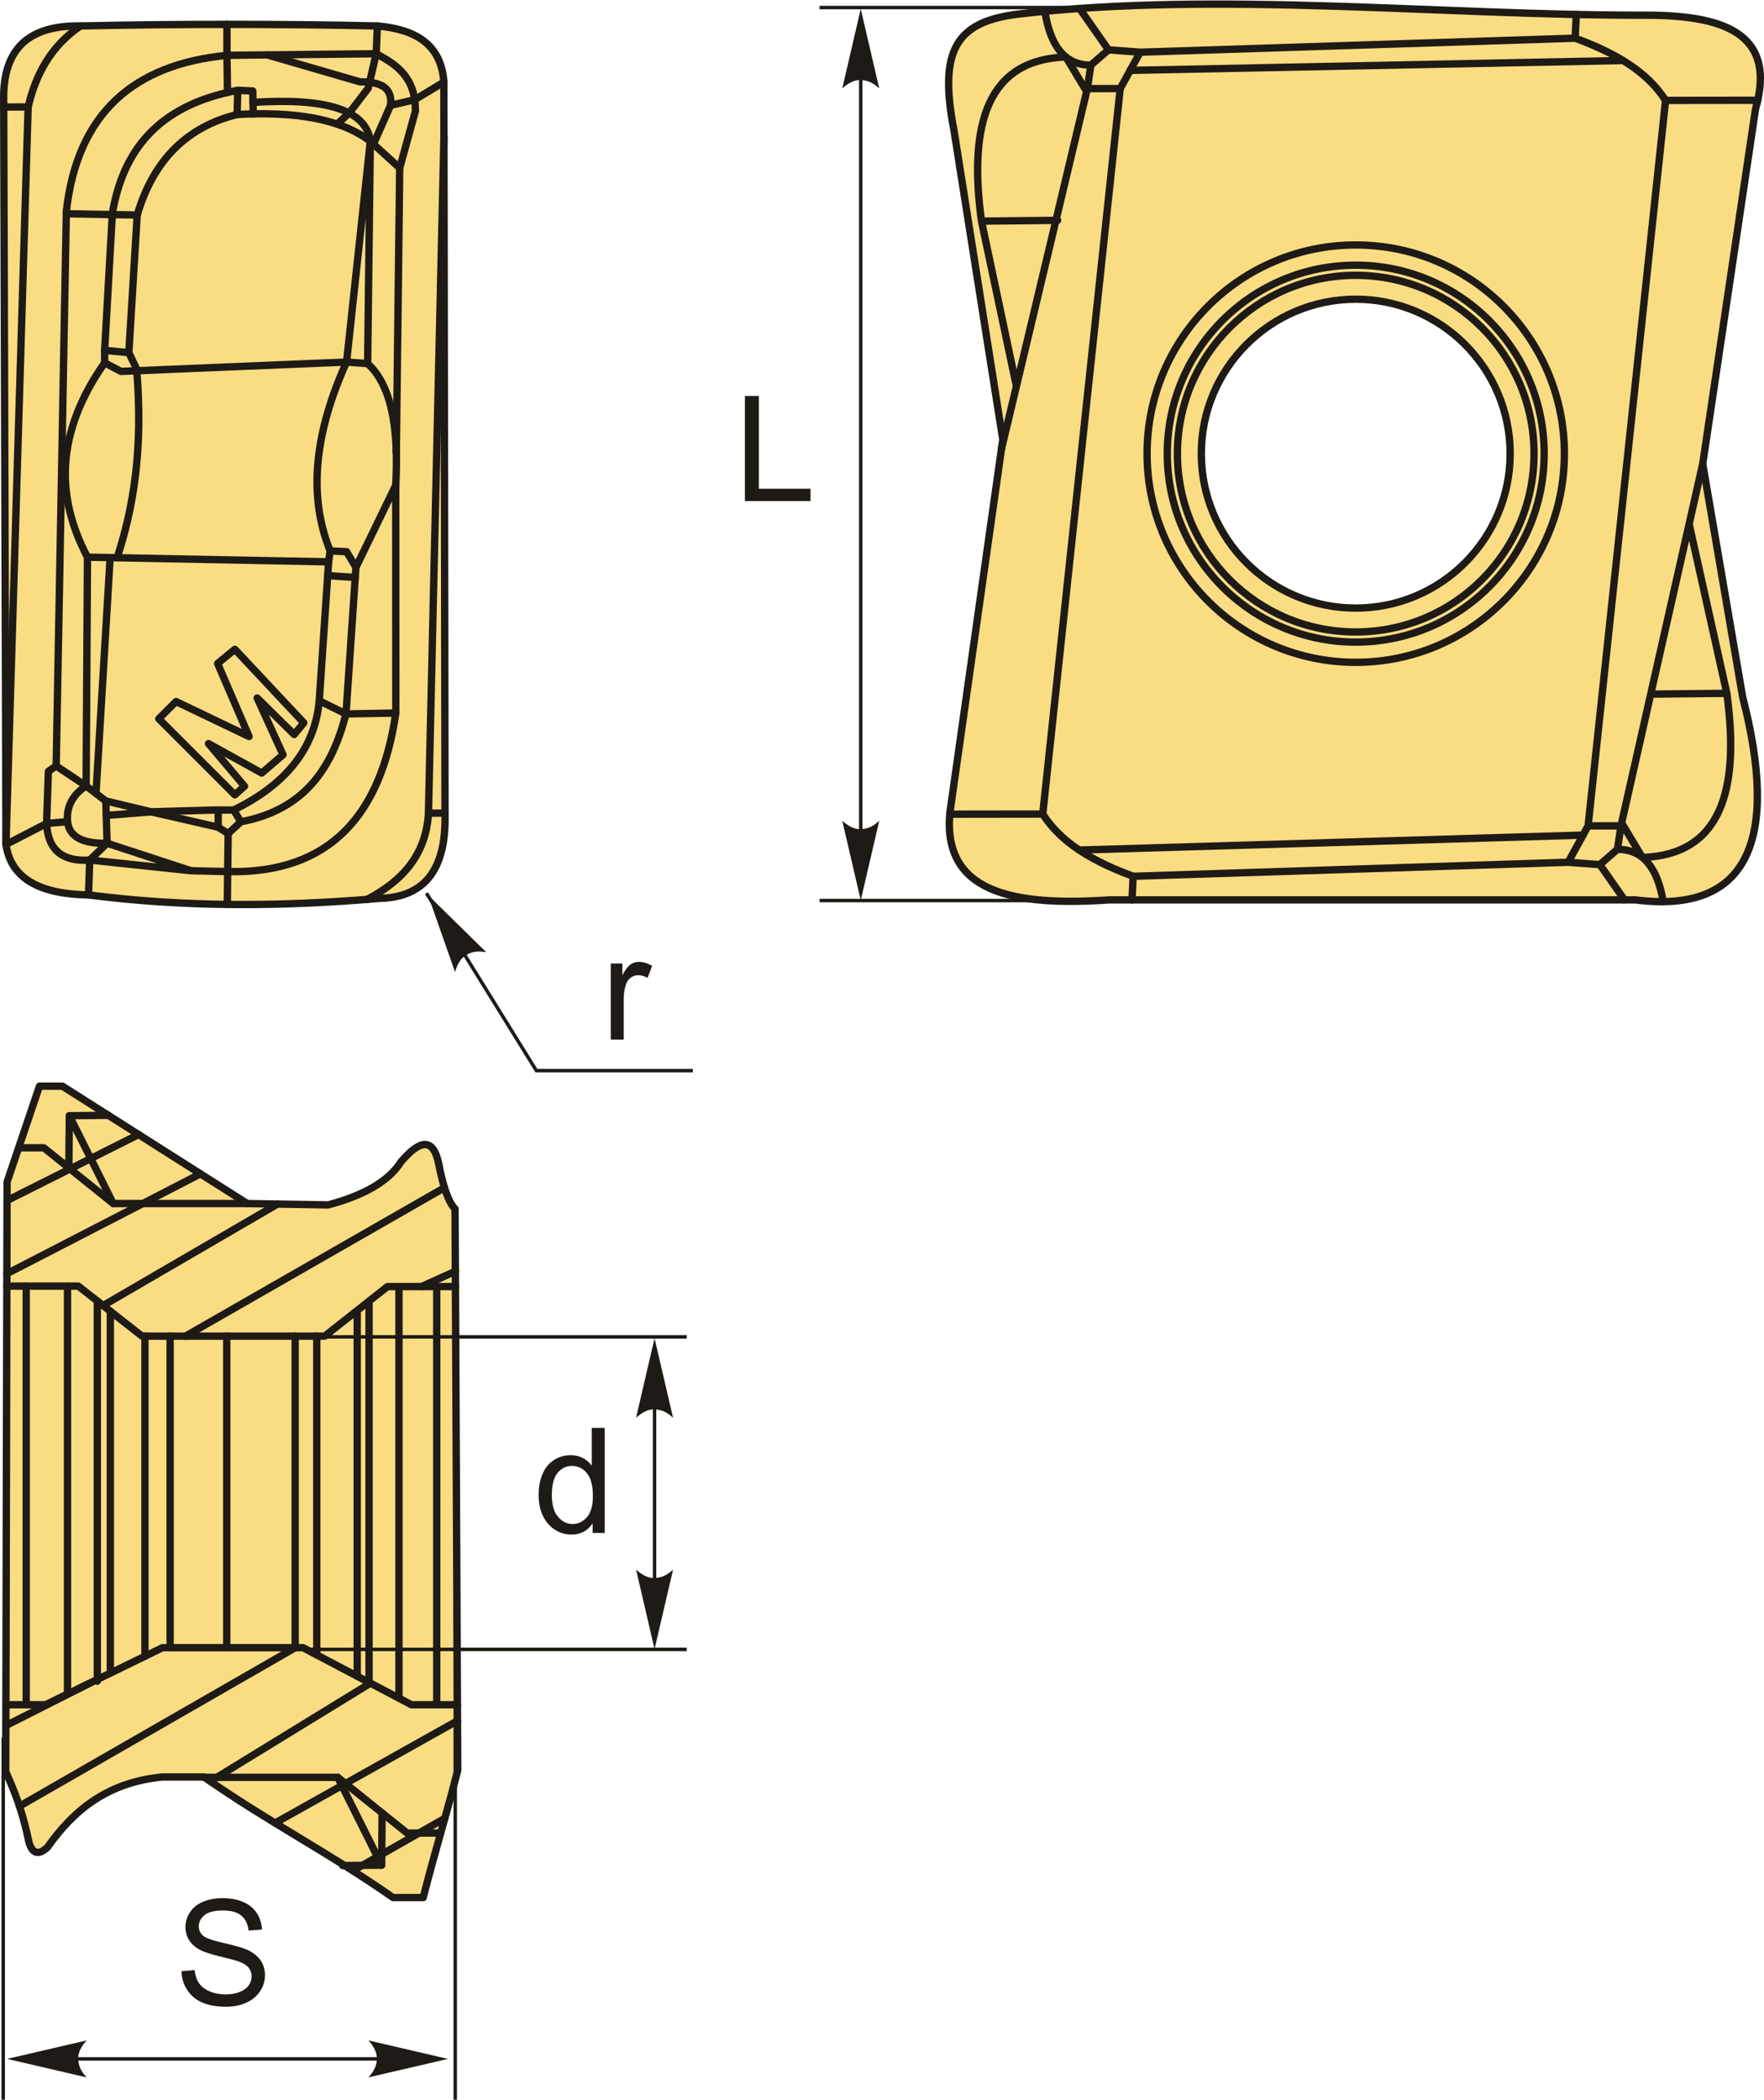 <?xml version="1.0" encoding="UTF-8"?>
<!DOCTYPE svg PUBLIC "-//W3C//DTD SVG 1.1//EN" "http://www.w3.org/Graphics/SVG/1.1/DTD/svg11.dtd">
<!-- Creator: CorelDRAW 2018 (64-Bit) -->
<svg xmlns="http://www.w3.org/2000/svg" xml:space="preserve" width="1202px" height="1431px" version="1.1" style="shape-rendering:geometricPrecision; text-rendering:geometricPrecision; image-rendering:optimizeQuality; fill-rule:evenodd; clip-rule:evenodd"
viewBox="0 0 1202.3 1430.73"
 xmlns:xlink="http://www.w3.org/1999/xlink">
 <defs>
  <style type="text/css">
   <![CDATA[
    .str1 {stroke:#1E1A16;stroke-width:2.36;stroke-miterlimit:22.926}
    .str0 {stroke:#1E1A16;stroke-width:5;stroke-linecap:round;stroke-linejoin:round;stroke-miterlimit:22.926}
    .fil1 {fill:none}
    .fil0 {fill:#FADC82}
    .fil3 {fill:#1E1A16;fill-rule:nonzero}
    .fil2 {fill:#1E1A16;fill-rule:nonzero}
   ]]>
  </style>
 </defs>
 <g id="Layer_x0020_1">
  <g id="_2405076337280">
   <g>
    <path class="fil0 str0" d="M19.72 1255.2c-5.05,-24.4 -11.16,-37.4 -15.8,-48.09 0.3,-133.96 0.61,-267.92 0.91,-401.87 7.36,-21.77 14.72,-43.53 22.08,-65.29 5.21,0 10.42,0 15.63,0 42,26.66 83.99,53.33 125.99,80 18.39,0.31 36.78,0.61 55.17,0.92 23.27,-6.23 40.84,-15.49 49.66,-29.43 12.49,-14.56 21.93,-17.31 25.75,1.84 2.8,14.52 6.31,25.46 11.04,30.35 0.61,127.52 1.22,255.04 1.83,382.56 -7.96,31.26 -15.57,55.49 -23.54,86.76 -7.35,0 -13.19,0 -20.55,0 -42.3,-29.73 -86.49,-52.43 -128.79,-82.17 -9.5,0 -19.01,0 -28.51,0 -37.37,3.57 -60.49,22.72 -78.17,47.82 -6.45,6.08 -10.55,4.05 -12.7,-3.4z"/>
    <polyline class="fil1 str0" points="168.53,819.95 77.18,819.95 29.89,781.96 13.18,781.96 "/>
    <polyline class="fil1 str0" points="46.93,795.64 47.26,760.08 73.82,759.81 "/>
    <line class="fil1 str0" x1="47.26" y1="760.08" x2="77.18" y2= "819.95" />
    <polyline class="fil1 str0" points="4.67,876.22 53.38,876.22 96.81,910.32 221.3,910.32 264.09,876.54 310.41,876.54 "/>
    <polyline class="fil1 str0" points="4.02,1161.51 31.05,1161.51 110.71,1122.65 206.56,1122.65 280.39,1161.51 311.77,1161.51 "/>
    <polyline class="fil1 str0" points="138.85,1210.99 230.19,1210.99 277.48,1248.98 300.21,1248.98 "/>
    <polyline class="fil1 str0" points="260.45,1235.29 260.11,1270.86 233.56,1271.13 "/>
    <line class="fil1 str0" x1="260.11" y1="1270.86" x2="230.19" y2= "1210.99" />
    <line class="fil1 str0" x1="17.87" y1="876.22" x2="17.87" y2= "1161.51" />
    <line class="fil1 str0" x1="46.01" y1="876.22" x2="46.01" y2= "1152.75" />
    <line class="fil1 str0" x1="66.33" y1="886.39" x2="66.33" y2= "1145.5" />
    <line class="fil1 str0" x1="75.2" y1="1139.98" x2="75.2" y2= "893.26" />
    <line class="fil1 str0" x1="98.79" y1="1128.47" x2="98.79" y2= "910.32" />
    <line class="fil1 str0" x1="115.96" y1="910.32" x2="115.96" y2= "1122.65" />
    <line class="fil1 str0" x1="154.55" y1="910.32" x2="154.55" y2= "1122.65" />
    <line class="fil1 str0" x1="201.18" y1="910.32" x2="201.18" y2= "1122.65" />
    <line class="fil1 str0" x1="215.91" y1="1127.58" x2="215.91" y2= "910.32" />
    <line class="fil1 str0" x1="243.47" y1="1142.08" x2="243.47" y2= "893.43" />
    <line class="fil1 str0" x1="251.54" y1="886.44" x2="251.54" y2= "1147.39" />
    <line class="fil1 str0" x1="271.93" y1="876.54" x2="271.93" y2= "1156.72" />
    <line class="fil1 str0" x1="297.66" y1="876.54" x2="297.66" y2= "1161.51" />
    <line class="fil1 str0" x1="4.81" y1="817.88" x2="94.44" y2= "772.91" />
    <line class="fil1 str0" x1="4.69" y1="867.73" x2="136.61" y2= "799.68" />
    <line class="fil1 str0" x1="70.27" y1="889.48" x2="189.16" y2= "820.29" />
    <line class="fil1 str0" x1="126.41" y1="910.32" x2="302.94" y2= "809.14" />
    <line class="fil1 str0" x1="287.25" y1="876.54" x2="310.35" y2= "866.13" />
    <line class="fil1 str0" x1="60.04" y1="1147.37" x2="5.18" y2= "1175.14" />
    <line class="fil1 str0" x1="13.27" y1="1230.68" x2="201.18" y2= "1122.65" />
    <line class="fil1 str0" x1="143.34" y1="1213.74" x2="251.54" y2= "1147.39" />
    <line class="fil1 str0" x1="187.49" y1="1242.13" x2="311.82" y2= "1172.44" />
    <line class="fil1 str0" x1="240.49" y1="1274.68" x2="303.19" y2= "1238.93" />
   </g>
   <polyline class="fil1 str1" points="290.65,608.4 365.56,729.34 472.2,729.34 "/>
   <path id="стрелка.cdr" class="fil2" d="M291.72 609.7l18.44 52.49c1.39,-5.08 3.76,-9.4 7.54,-11.6 4.04,-2.33 7.8,-2.96 13.73,-1.93l-39.71 -38.96z"/>
   <path class="fil3" d="M416.28 708.23l0 -51.9 7.9 0 0 7.95c2.01,-3.69 3.88,-6.12 5.6,-7.29 1.71,-1.18 3.6,-1.76 5.65,-1.76 2.97,0 5.98,0.93 9.05,2.78l-3.13 8.12c-2.14,-1.2 -4.27,-1.8 -6.4,-1.8 -1.92,0 -3.64,0.58 -5.15,1.73 -1.52,1.15 -2.61,2.75 -3.26,4.8 -0.98,3.12 -1.46,6.53 -1.46,10.25l0 27.12 -8.8 0z"/>
   <path class="fil3" d="M123.7 1343.14l8.9 -0.8c0.42,3.6 1.4,6.55 2.95,8.86 1.55,2.3 3.95,4.17 7.2,5.6 3.25,1.42 6.92,2.14 10.99,2.14 3.61,0 6.8,-0.54 9.57,-1.62 2.76,-1.08 4.81,-2.57 6.16,-4.45 1.35,-1.88 2.04,-3.93 2.04,-6.13 0,-2.24 -0.65,-4.19 -1.95,-5.87 -1.3,-1.67 -3.46,-3.07 -6.46,-4.22 -1.91,-0.73 -6.16,-1.9 -12.75,-3.48 -6.58,-1.58 -11.18,-3.07 -13.81,-4.47 -3.42,-1.8 -5.95,-4.03 -7.62,-6.68 -1.68,-2.65 -2.52,-5.64 -2.52,-8.92 0,-3.63 1.04,-7.02 3.09,-10.15 2.05,-3.15 5.03,-5.53 8.98,-7.17 3.93,-1.63 8.32,-2.45 13.13,-2.45 5.3,0 9.99,0.85 14.04,2.57 4.05,1.7 7.17,4.22 9.35,7.55 2.18,3.32 3.35,7.08 3.52,11.28l-9.1 0.7c-0.49,-4.51 -2.14,-7.93 -4.96,-10.23 -2.81,-2.32 -6.98,-3.47 -12.48,-3.47 -5.73,0 -9.92,1.05 -12.53,3.15 -2.62,2.1 -3.94,4.64 -3.94,7.6 0,2.57 0.94,4.69 2.79,6.35 1.83,1.65 6.58,3.37 14.28,5.11 7.7,1.74 12.99,3.26 15.85,4.56 4.15,1.92 7.24,4.34 9.22,7.29 1.98,2.93 2.97,6.31 2.97,10.15 0,3.81 -1.09,7.38 -3.27,10.75 -2.18,3.36 -5.3,5.98 -9.38,7.85 -4.09,1.86 -8.67,2.8 -13.79,2.8 -6.47,0 -11.88,-0.95 -16.25,-2.84 -4.38,-1.88 -7.8,-4.71 -10.28,-8.51 -2.5,-3.79 -3.8,-8.07 -3.94,-12.85z"/>
   <line class="fil1 str1" x1="2.19" y1="1183.83" x2="2.19" y2= "1430.73" />
   <line class="fil1 str1" x1="52.64" y1="1402.9" x2="273.93" y2= "1402.9" />
   <path id="стрелка.cdr_0" class="fil2" d="M4.85 1402.9l54.18 -12.6c-3.54,3.89 -5.91,8.21 -5.73,12.58 0.19,4.66 1.68,8.17 5.73,12.62l-54.18 -12.6z"/>
   <line class="fil1 str1" x1="310.28" y1="1093.86" x2="310.28" y2= "1430.73" />
   <path id="стрелка.cdr_1" class="fil2" d="M305.3 1402.9l-54.19 -12.6c3.55,3.89 5.92,8.21 5.74,12.58 -0.2,4.66 -1.68,8.17 -5.74,12.62l54.19 -12.6z"/>
   <path class="fil3" d="M403.91 1044.44l0 -6.58c-3.28,5.11 -8.12,7.68 -14.5,7.68 -4.13,0 -7.93,-1.13 -11.38,-3.41 -3.47,-2.27 -6.15,-5.46 -8.07,-9.52 -1.9,-4.09 -2.85,-8.77 -2.85,-14.07 0,-5.17 0.87,-9.85 2.58,-14.07 1.74,-4.2 4.32,-7.43 7.77,-9.67 3.43,-2.25 7.3,-3.36 11.55,-3.36 3.13,0 5.92,0.66 8.35,1.98 2.44,1.32 4.42,3.05 5.95,5.17l0 -25.75 8.8 0 0 71.6 -8.2 0zm-27.8 -25.88c0,6.63 1.4,11.58 4.22,14.86 2.8,3.29 6.11,4.92 9.93,4.92 3.85,0 7.12,-1.57 9.82,-4.7 2.68,-3.13 4.03,-7.92 4.03,-14.35 0,-7.07 -1.36,-12.27 -4.12,-15.59 -2.73,-3.31 -6.11,-4.96 -10.13,-4.96 -3.92,0 -7.18,1.58 -9.82,4.76 -2.61,3.19 -3.93,8.21 -3.93,15.06z"/>
   <line class="fil1 str1" x1="446.13" y1="1117.16" x2="446.13" y2= "938.52" />
   <path id="стрелка.cdr_2" class="fil2" d="M446.13 1123.61l-12.6 -54.18c3.9,3.54 8.22,5.91 12.59,5.73 4.65,-0.19 8.16,-1.68 12.62,-5.73l-12.61 54.18z"/>
   <path id="стрелка.cdr_3" class="fil2" d="M446.13 911.75l-12.6 54.18c3.9,-3.54 8.22,-5.91 12.59,-5.73 4.65,0.2 8.16,1.68 12.62,5.73l-12.61 -54.18z"/>
   <line class="fil1 str1" x1="206.78" y1="910.82" x2="468.07" y2= "910.82" />
   <line class="fil1 str1" x1="206.78" y1="1123.8" x2="468.07" y2= "1123.8" />
   <g>
    <path class="fil0 str0" d="M647.5 552.99c11.99,-84.58 23.99,-169.16 35.98,-253.74 -11.07,-70.12 -22.14,-140.25 -33.21,-210.37 -10.61,-54.62 0.74,-74.67 44.88,-79.72 136.31,-15.59 287.63,1.09 426.09,0.89 51.18,-0.07 90.47,10.94 75.26,64.06 -11.99,80.59 -23.99,161.17 -35.98,241.75 9.22,53.82 18.02,105.11 27.24,158.94 24.52,95.19 5.56,148.24 -73.38,138.17 -119.33,0 -238.67,0 -358,0 -65.21,4.47 -114.54,-4.49 -108.88,-59.98zm276.53 -349.38c58.13,0 105.26,47.12 105.26,105.25 0,58.13 -47.13,105.26 -105.26,105.26 -58.13,0 -105.25,-47.13 -105.25,-105.26 0,-58.13 47.12,-105.25 105.25,-105.25z"/>
    <circle class="fil1 str0" cx="924.03" cy="308.86" r="121.54"/>
    <circle class="fil1 str0" cx="924.03" cy="308.86" r="128.44"/>
    <circle class="fil1 str0" cx="924.03" cy="308.86" r="142.22"/>
    <path class="fil1 str0" d="M1074.36 9.56l-0.76 16.15c35.29,12.9 51.94,27.36 61.61,42.4l-52.8 494.44 -13.61 24.8 21.61 1.6 16.8 24.02m28 -544.86l62.84 -0.08m-115.64 494.52l22.4 0 55.71 -246.69m-55.71 246.69l-2.4 16 -12 10.4m12 -10.4c18.05,-0.12 27.43,13.38 31.21,35.68m-28.36 -53.7l14.17 23.55c53.04,-1.76 66.66,-44.89 57.54,-111.86l-51.89 0.54m51.89 -0.54l-25.7 -115.43"/>
    <path class="fil1 str0" d="M771.56 613.05l0.75 -16.15c-35.28,-12.91 -51.93,-27.37 -61.6,-42.41l52.8 -494.43 13.61 -24.8 -21.61 -1.6 -19.73 -28.21m-25.07 549.04l-62.84 0.08m115.64 -494.51l-22.4 0 -58.52 245.52m58.52 -245.52l2.4 -16 12 -10.4m-12 10.4c-18.05,0.11 -27.43,-13.38 -31.21,-35.69m28.36 53.71l-14.17 -23.55c-53.04,1.76 -66.66,44.88 -57.54,111.86l51.89 -0.54m-51.89 0.54l23.82 112.49"/>
    <line class="fil1 str0" x1="1068.8" y1="587.35" x2="772.31" y2= "596.9" />
    <line class="fil1 str0" x1="1078.96" y1="568.84" x2="735.55" y2= "579.03" />
    <line class="fil1 str0" x1="777.12" y1="35.26" x2="1073.6" y2= "25.71" />
    <line class="fil1 str0" x1="1106.23" y1="40.94" x2="770.31" y2= "47.66" />
   </g>
   <polygon class="fil3" points="507.72,341.18 507.72,269.58 517.22,269.58 517.22,332.78 552.42,332.78 552.42,341.18 "/>
   <line class="fil1 str1" x1="586.67" y1="572.15" x2="586.67" y2= "42.86" />
   <path id="стрелка.cdr_4" class="fil2" d="M586.67 613.26l-12.6 -54.19c3.89,3.54 8.21,5.91 12.58,5.74 4.66,-0.2 8.17,-1.68 12.62,-5.74l-12.6 54.19z"/>
   <path id="стрелка.cdr_5" class="fil2" d="M586.67 5.76l-12.6 54.19c3.89,-3.54 8.21,-5.91 12.58,-5.74 4.66,0.2 8.17,1.68 12.62,5.74l-12.6 -54.19z"/>
   <line class="fil1 str1" x1="558.6" y1="4.83" x2="737.11" y2= "4.83" />
   <line class="fil1 str1" x1="558.6" y1="613.44" x2="737.11" y2= "613.44" />
   <g>
    <path class="fil0 str0" d="M4.07 575.22c-0.52,-169.02 -1.04,-338.04 -1.56,-507.07 -0.75,-37.62 19.59,-51.26 52.35,-50.78 68.97,-1.46 136.39,-1.43 202.35,0 25.62,2.25 43.5,12.23 45.32,38.28 0.26,166.16 0.52,332.32 0.78,498.48 1.02,39.87 -15.34,57.18 -44.53,57.81 -67.1,5.85 -133.4,6.08 -198.46,-2.34 -36.17,-0.54 -53.19,-13.08 -56.25,-34.38z"/>
    <path class="fil1 str0" d="M54.86 17.37c-20.4,13.96 -30.57,33.27 -35.68,55.21l-15.11 502.64 27.69 -14.3 14.29 -1.23c1.17,10.49 10.54,15.11 26.95,14.7l-11.84 11.44 -0.84 23.77"/>
    <line class="fil1 str0" x1="19.18" y1="72.58" x2="2.52" y2= "72.63" />
    <path class="fil1 str0" d="M61.16 585.83c-18.31,1.27 -28.51,-6.58 -29.4,-24.91l1.22 -35.53 5.31 -3.68 6.94 -378.14c7.56,-67.16 46.35,-100.01 109.45,-106.18l-0.01 -21.1"/>
    <path class="fil1 str0" d="M250.19 612.66c23.92,-12.46 40.24,-30.35 41.83,-58.77l11.29 -0.02"/>
    <line class="fil1 str0" x1="292.02" y1="553.89" x2="302.59" y2= "92.63" />
    <path class="fil1 str0" d="M38.29 521.71l20.42 13.61c-9.64,6.31 -13.52,14.55 -12.66,24.37"/>
    <polyline class="fil1 str0" points="61.16,585.83 130.19,593.12 73,574.39 72.12,545.56 58.71,535.32 "/>
    <path class="fil1 str0" d="M130.19 593.12c8.85,0.21 17.7,0.41 26.56,0.62 67.79,0.96 102.9,-38.23 113.03,-108.1 -11.32,0.21 -22.64,0.42 -33.97,0.62 -9.3,36.31 -27.74,65.22 -71.65,73.51 -2.88,2.67 -5.77,5.35 -8.65,8.03 -0.2,16.09 -0.39,32.19 -0.59,48.28"/>
    <polyline class="fil1 str0" points="164.16,559.77 159.22,551.74 146.25,551.74 103.01,552.97 72.12,545.56 "/>
    <polyline class="fil1 str0" points="72.43,555.45 103.01,552.97 148.72,563.47 155.51,567.8 "/>
    <line class="fil1 str0" x1="148.72" y1="563.47" x2="148.72" y2= "551.74" />
    <polyline class="fil1 str0" points="58.71,535.32 59.62,379.41 223.98,382.6 217.6,477.28 235.81,486.26 "/>
    <path class="fil1 str0" d="M159.22 551.74c34.3,-16.72 55.27,-40.72 58.38,-74.46"/>
    <line class="fil1 str0" x1="65.42" y1="540.44" x2="75.07" y2= "379.71" />
    <polyline class="fil1 str0" points="223.98,382.6 225.04,375.15 236.21,375.68 242.6,386.32 235.81,486.26 "/>
    <line class="fil1 str0" x1="242.13" y1="393.24" x2="223.35" y2= "391.98" />
    <polyline class="fil1 str0" points="242.6,386.32 269.72,330.47 269.78,485.64 "/>
    <path class="fil1 str0" d="M59.62 379.41c-21.61,-40.88 -22.01,-84.48 11.7,-132.45 0,-2.83 0,-5.67 0,-8.51 5.5,0.53 11,1.07 16.49,1.6 1.77,3.72 3.55,7.44 5.32,11.17 4.6,55.18 -2.28,94.69 -13.29,128.58"/>
    <path class="fil1 str0" d="M71.32 246.96l11.17 5.85 153.72 -6.38 14.36 1.06c16.28,14.73 21.32,44.15 19.15,82.98"/>
    <path class="fil1 str0" d="M225.04 375.15c-15.62,-38.44 -10.09,-81.76 11.17,-128.72"/>
    <path class="fil1 str0" d="M71.32 238.45c1.76,-31.18 3.52,-62.36 5.28,-93.53 7.24,-42.24 30.73,-73.49 85.45,-83.68 -0.15,5.49 -0.29,10.98 -0.44,16.47 -33.72,8.35 -56.93,30.52 -68.1,68.54l-5.7 93.8"/>
    <line class="fil1 str0" x1="93.51" y1="146.25" x2="45.2" y2= "145.36" />
    <path class="fil1 str0" d="M155.06 62.7l-0.38 -25.31 101.73 -1.07c14.05,7.47 26.98,16.16 26.7,39.16l-10.68 38.73 -2.31 194.06"/>
    <line class="fil1 str0" x1="256.41" y1="36.32" x2="257.21" y2= "17.37" />
    <line class="fil1 str0" x1="282.64" y1="67.66" x2="302.53" y2= "55.65" />
    <polyline class="fil1 str0" points="250.57,247.49 252.4,95.96 236.21,246.43 "/>
    <path class="fil1 str0" d="M161.61 77.71c38.45,-2.11 70.14,2.55 90.79,18.25"/>
    <polyline class="fil1 str0" points="162.05,61.24 172.29,61.69 172.61,77.29 "/>
    <path class="fil1 str0" d="M172.45 69.49c49.08,-3.26 77.16,4.8 79.95,26.47l20.03 18.25"/>
    <path class="fil1 str0" d="M182.08 37.1c21.07,6.12 42.13,12.24 63.2,18.36 12.8,-0.01 22.37,2.95 20.92,16.02 5.48,-1.27 10.96,-2.54 16.44,-3.82"/>
    <line class="fil1 str0" x1="266.2" y1="71.48" x2="254.55" y2= "97.91" />
    <polyline class="fil1 str0" points="229.74,84.28 237.98,76.75 250.96,59.81 256.41,36.32 "/>
    <polygon class="fil0 str0" points="108.23,489.56 160.07,541.4 166.64,535.52 142.1,506.49 178.39,526.54 192.91,514.1 175.28,475.39 200.51,500.27 207.08,492.32 160.07,442.21 148.32,451.88 169.75,501.65 119.98,477.81 "/>
   </g>
  </g>
 </g>
</svg>
